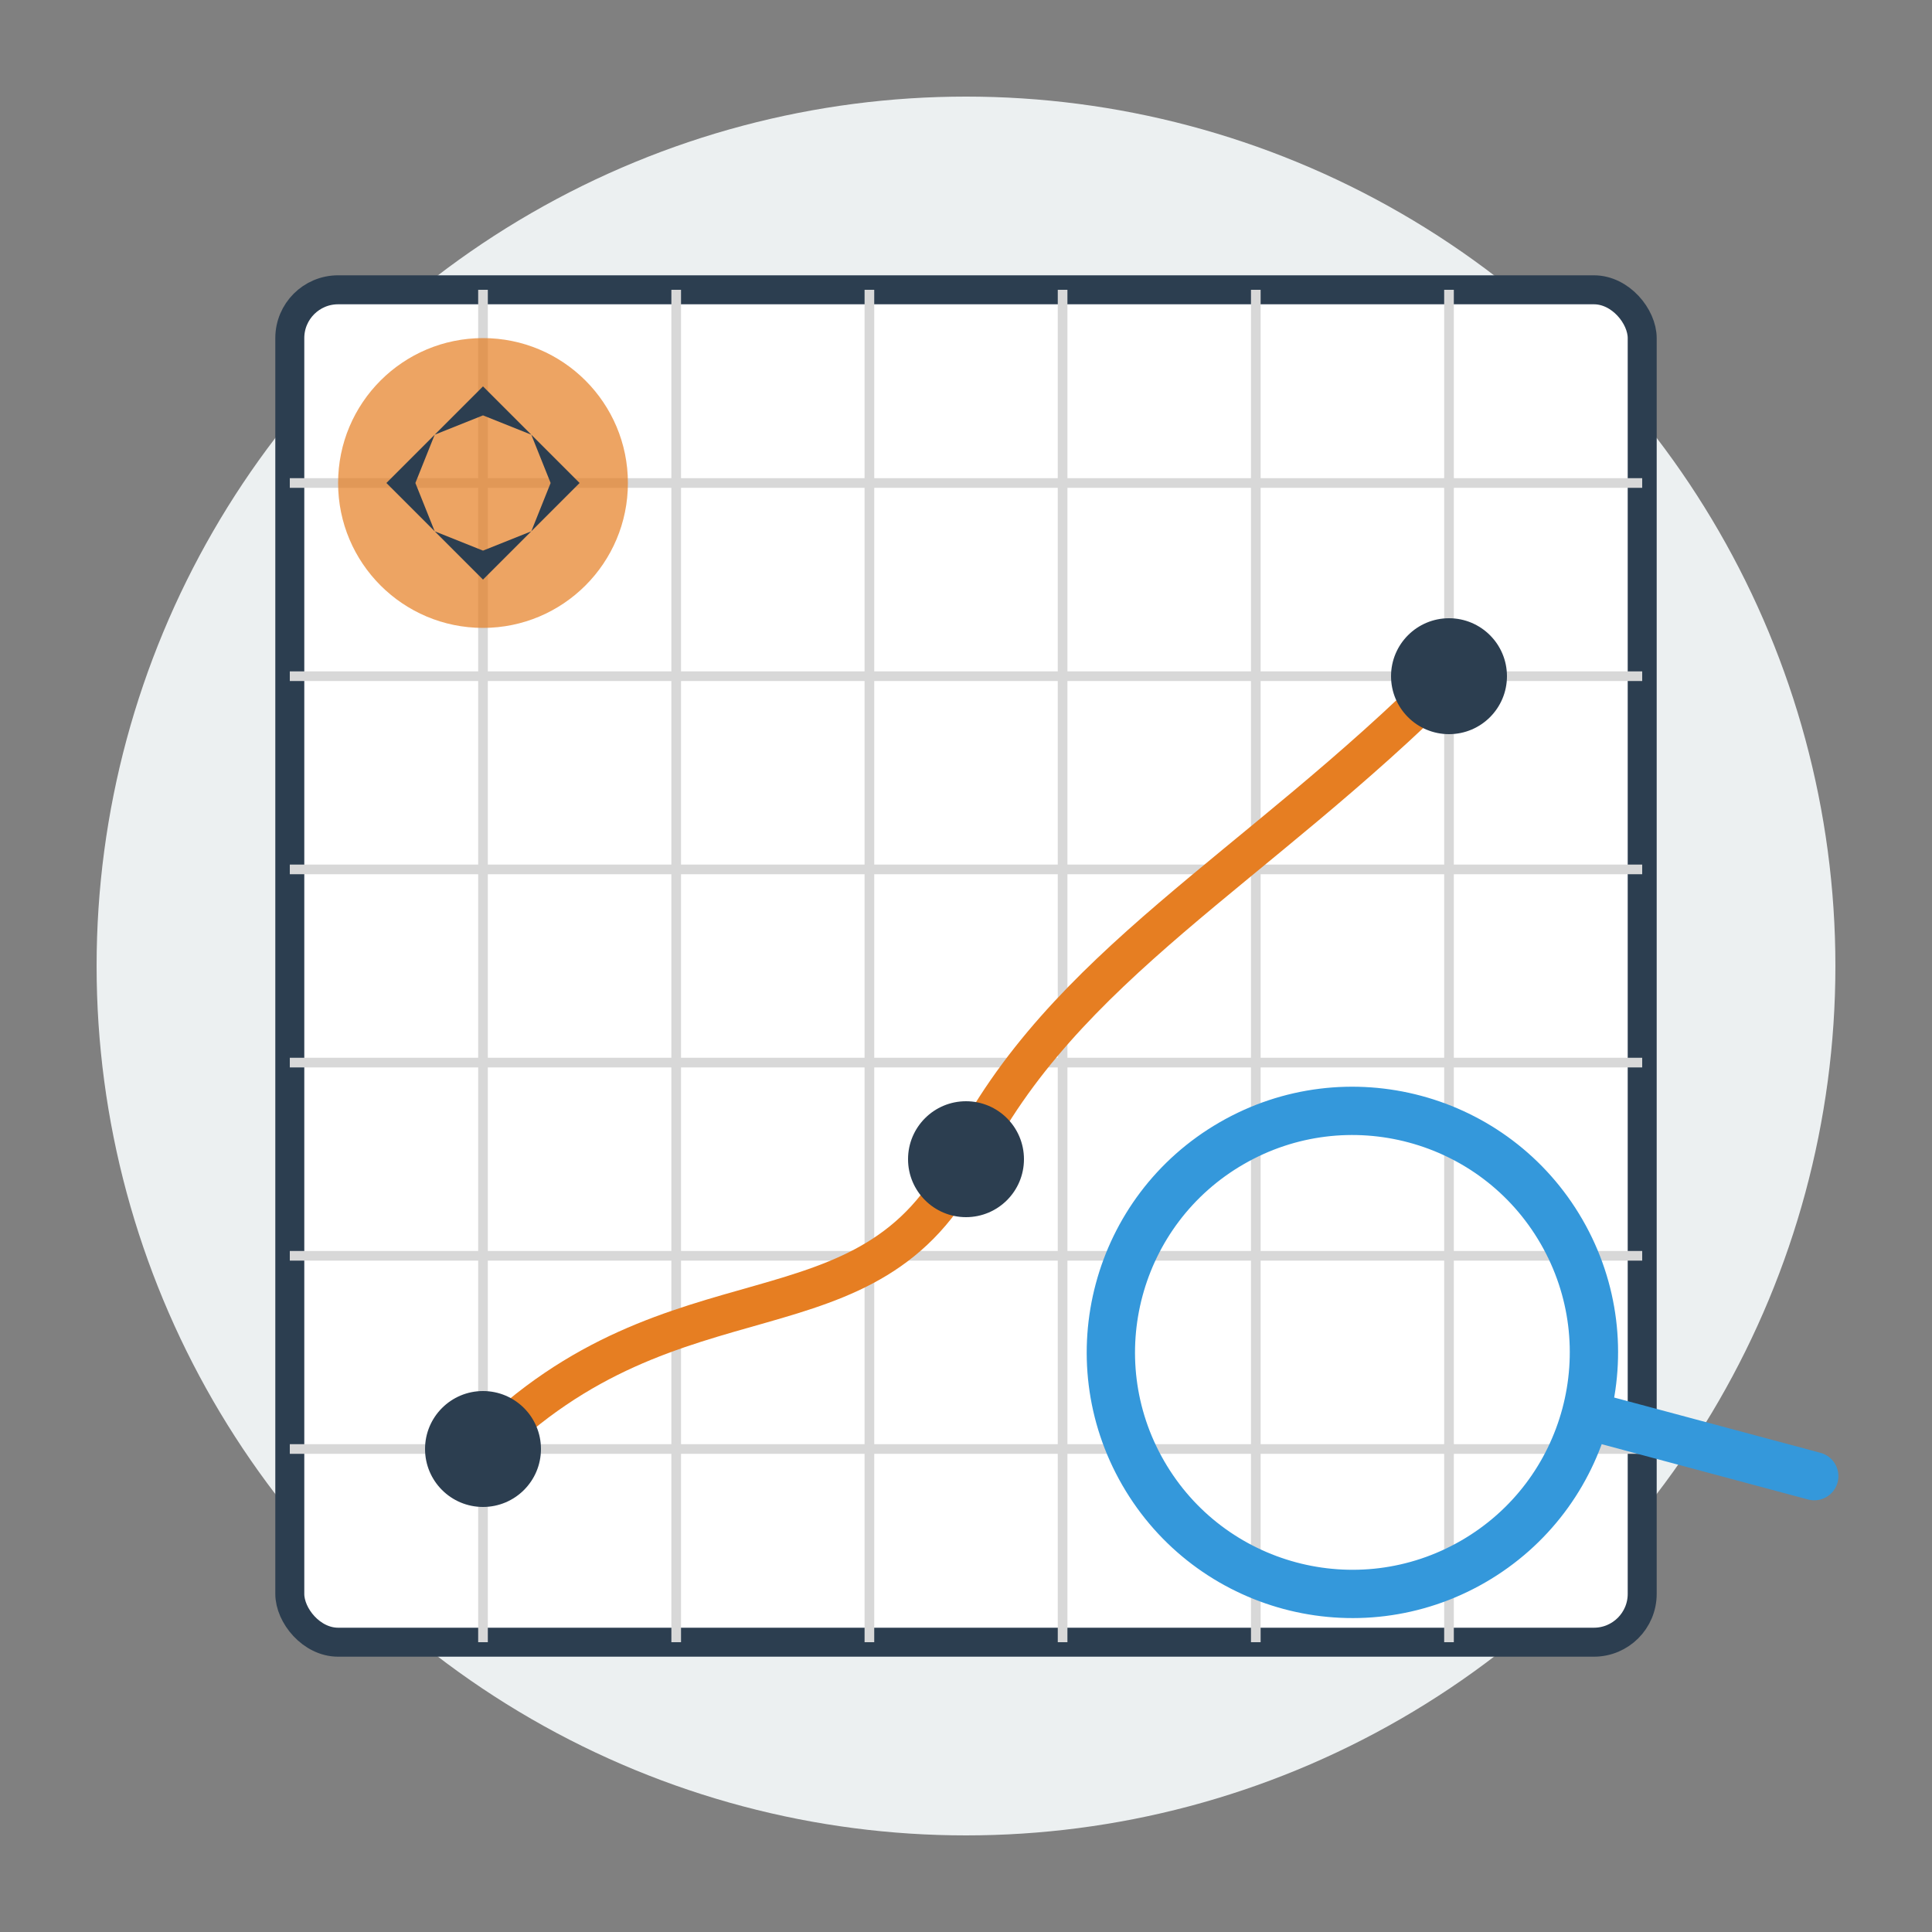 <svg xmlns="http://www.w3.org/2000/svg" width="200" height="200" viewBox="0 0 200 200">
  <rect x="0" y="0" width="200" height="200" fill="#808080" stroke="none"/>
  <!-- Custom Travel Service Icon -->
  
  <!-- Background circle -->
  <circle cx="100" cy="100" r="90" fill="#ECF0F1" />
  
  <!-- Map background -->
  <g transform="translate(30, 30)">
    <rect x="0" y="0" width="140" height="140" rx="5" fill="white" stroke="#2C3E50" stroke-width="3" />
    
    <!-- Map grid lines -->
    <path d="M20,0 L20,140 M40,0 L40,140 M60,0 L60,140 M80,0 L80,140 M100,0 L100,140 M120,0 L120,140" stroke="#D8D8D8" stroke-width="1" />
    <path d="M0,20 L140,20 M0,40 L140,40 M0,60 L140,60 M0,80 L140,80 M0,100 L140,100 M0,120 L140,120" stroke="#D8D8D8" stroke-width="1" />
    
    <!-- Map route -->
    <path d="M20,120 C40,100 60,110 70,90 C80,70 100,60 120,40" stroke="#E67E22" stroke-width="4" stroke-linecap="round" stroke-linejoin="round" fill="none" />
    
    <!-- Route points -->
    <circle cx="20" cy="120" r="6" fill="#2C3E50" />
    <circle cx="70" cy="90" r="6" fill="#2C3E50" />
    <circle cx="120" cy="40" r="6" fill="#2C3E50" />
  </g>
  
  <!-- Magnifying glass -->
  <g transform="translate(140, 140) rotate(-30)">
    <circle cx="0" cy="0" r="25" fill="none" stroke="#3498DB" stroke-width="5" />
    <line x1="18" y1="18" x2="35" y2="35" stroke="#3498DB" stroke-width="5" stroke-linecap="round" />
  </g>
  
  <!-- Compass rose -->
  <g transform="translate(50, 50)">
    <circle cx="0" cy="0" r="15" fill="#E67E22" opacity="0.7" />
    <path d="M0,-10 L5,-5 L0,-7 L-5,-5 Z" fill="#2C3E50" />
    <path d="M0,10 L5,5 L0,7 L-5,5 Z" fill="#2C3E50" />
    <path d="M-10,0 L-5,5 L-7,0 L-5,-5 Z" fill="#2C3E50" />
    <path d="M10,0 L5,5 L7,0 L5,-5 Z" fill="#2C3E50" />
  </g>
</svg>
